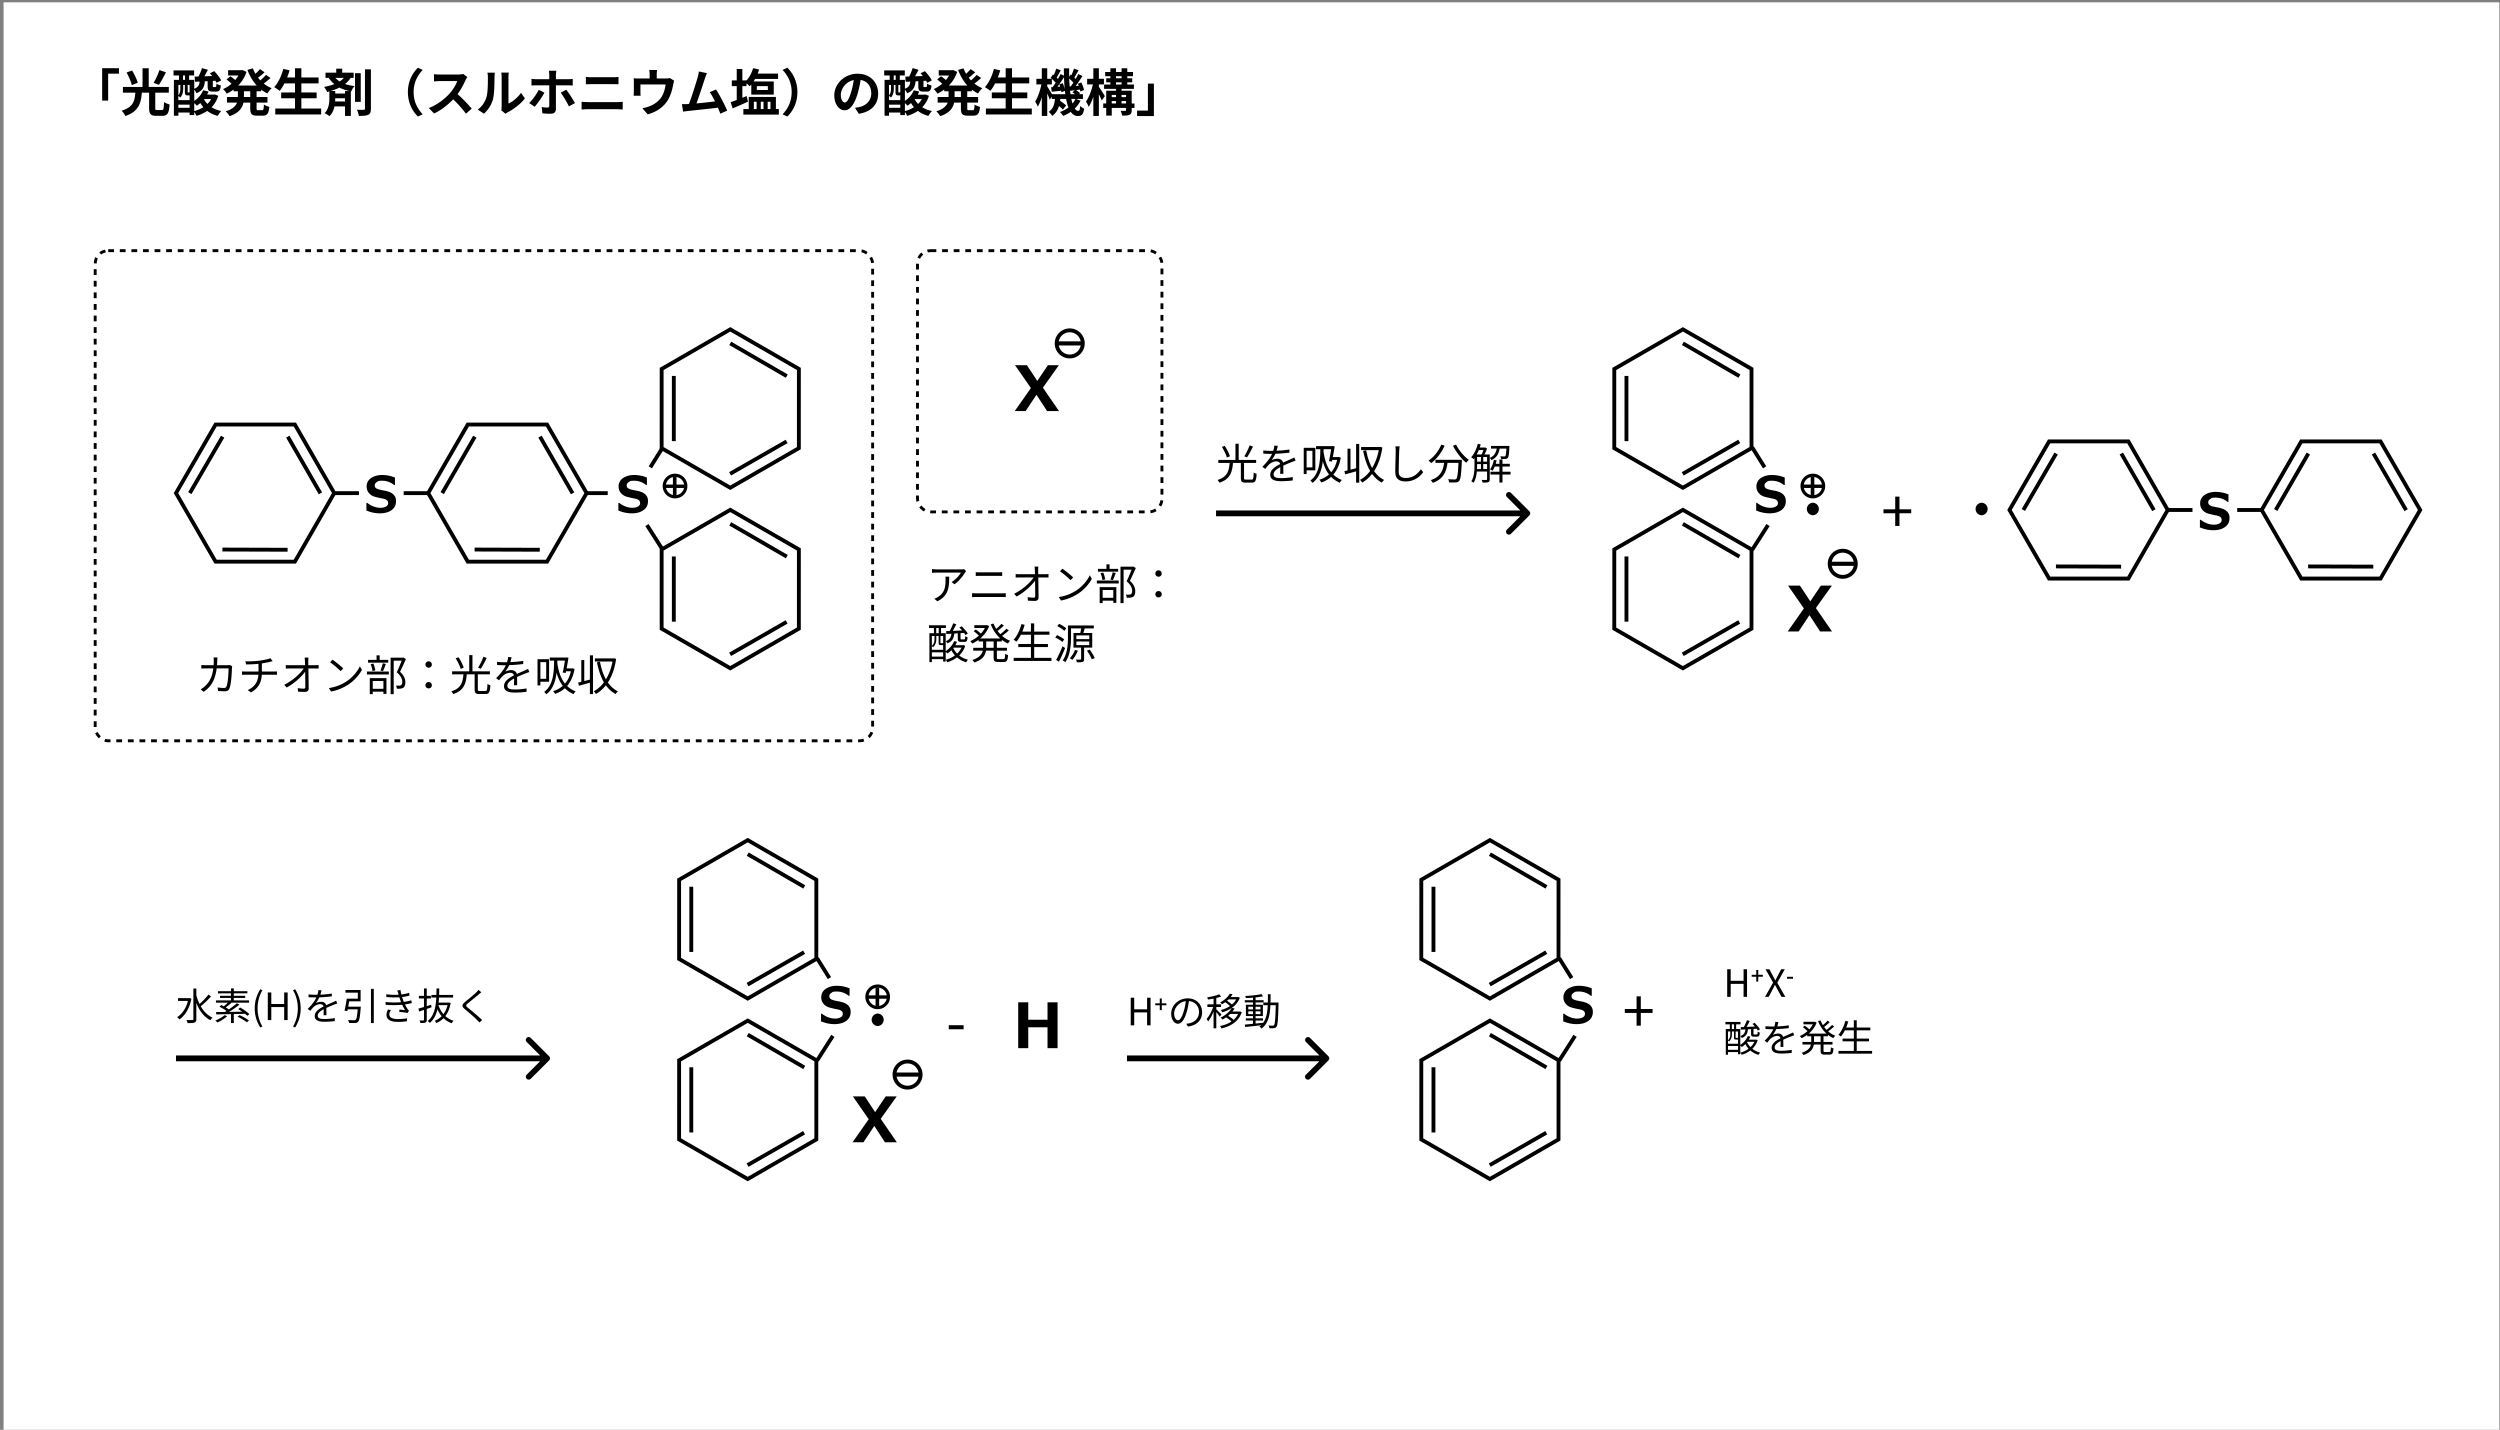 <svg xmlns="http://www.w3.org/2000/svg" width="591" height="338" fill="none"><rect width="100%" height="100%" fill="#808080" stroke="none"/><path fill="#fff" d="M.846.556h590V338h-590z"/><path stroke="#000" stroke-miterlimit="10" stroke-width=".914" d="M79.016 116.57h5.84M95.43 116.57h5.79M138.683 116.57h4.985M153.737 110.477l2.921-4.683M156.659 129.963l-3.726-5.841"/><path fill="#000" d="M86.618 120.749v-1.863h.202c.453.352.956.654 1.51.856a4.8 4.8 0 0 0 1.611.302c.504 0 .957-.101 1.31-.302.352-.202.503-.453.503-.806 0-.352-.1-.503-.252-.654-.15-.151-.453-.302-.906-.403-.302-.05-.856-.151-1.611-.353-.755-.151-1.31-.453-1.712-.906-.403-.453-.605-.957-.605-1.662 0-.704.353-1.46 1.008-1.913.654-.453 1.56-.755 2.618-.755a8 8 0 0 1 3.071.604v1.762h-.201a4.4 4.4 0 0 0-2.82-1.007c-1.057 0-.906.101-1.259.302-.302.202-.503.454-.503.756s.1.503.252.654c.201.151.503.302.956.403q.68.151 1.511.302.831.227 1.208.453c.252.151.504.353.655.554.15.202.302.403.352.655.101.252.101.503.101.805 0 .856-.352 1.561-1.057 2.065-.705.503-1.612.755-2.77.755s-2.215-.252-3.272-.705zM146.184 120.749v-1.863h.201a5.6 5.6 0 0 0 1.511.856 4.8 4.8 0 0 0 1.611.302c.503 0 .957-.101 1.309-.302.352-.202.504-.453.504-.806 0-.352-.101-.503-.252-.654s-.453-.302-.906-.403c-.303-.05-.857-.151-1.612-.353-.755-.151-1.309-.453-1.712-.906s-.604-.957-.604-1.662c0-.704.352-1.46 1.007-1.913s1.561-.755 2.618-.755c1.058 0 2.115.201 3.072.604v1.762h-.201a4.4 4.4 0 0 0-2.82-1.007c-1.058 0-.907.101-1.259.302-.302.202-.504.454-.504.756s.101.503.252.654c.202.151.504.302.957.403q.68.151 1.51.302.831.227 1.209.453c.252.151.503.353.655.554.151.202.301.403.352.655.101.252.101.503.101.805 0 .856-.353 1.561-1.058 2.065-.705.503-1.611.755-2.769.755s-2.216-.252-3.273-.705z"/><path stroke="#000" stroke-miterlimit="10" stroke-width=".914" d="m172.629 115.305 16.221-9.365.004-18.724-16.217-9.359-16.222 9.366-.004 18.724zM185.958 104.353l-13.368 7.66M172.632 81.174 186 88.92M159.29 104.285V88.878M172.629 157.975l16.221-9.365.004-18.724-16.217-9.358-16.222 9.365-.004 18.724zM185.958 147.024l-13.368 7.66M172.632 123.844 186 131.591M159.29 146.955v-15.407M110.586 132.783h18.731l9.365-16.213-9.365-16.214h-18.731l-9.365 16.214zM127.605 129.963l-15.408-.05M127.654 103.226l7.704 13.394M104.544 116.57l7.704-13.344M50.969 132.783h18.73l9.316-16.213-9.315-16.214H50.969l-9.366 16.214zM67.989 129.963l-15.408-.05M68.037 103.226l7.704 13.394M44.877 116.57l7.754-13.344"/><path fill="#fff" stroke="#000" stroke-width=".457" d="M159.931 114.777h1.685v.349h-1.913v1.863h-.399v-1.863h-1.913v-.349h1.913v-1.863h.399v1.863z"/><path fill="#fff" stroke="#000" stroke-width=".457" d="M159.579 117.592a2.693 2.693 0 0 1-2.692-2.691 2.694 2.694 0 0 1 2.692-2.692 2.694 2.694 0 0 1 2.692 2.692 2.693 2.693 0 0 1-2.692 2.691Zm0-5.085a2.38 2.38 0 0 0-2.394 2.394 2.38 2.38 0 0 0 2.394 2.393 2.377 2.377 0 0 0 2.393-2.393 2.38 2.38 0 0 0-2.393-2.394Z"/><path fill="#000" d="M24.152 16.12h3.972v1.296h-2.556v6.372h-1.416zm11.1 5.508h1.452v3.9c0 .432.06.492.456.492h1.104c.396 0 .456-.264.516-1.908.3.24.936.492 1.308.588-.144 2.1-.504 2.676-1.704 2.676h-1.44c-1.356 0-1.692-.456-1.692-1.848zm-3.24.06h1.536c-.192 2.628-.684 4.656-3.924 5.736-.156-.372-.564-.96-.876-1.26 2.856-.852 3.108-2.4 3.264-4.476m-2.088-4.548 1.296-.48c.552.9 1.14 2.1 1.344 2.904l-1.404.564c-.168-.792-.708-2.04-1.236-2.988m7.764-.576 1.536.528c-.528 1.068-1.152 2.22-1.656 2.964l-1.26-.48a15 15 0 0 0 1.38-3.012m-8.628 3.984h10.848v1.356H29.06zm4.632-4.404h1.464V21.1h-1.464zm14.148 6.228h2.856v1.044H47.84zm-1.824-4.26c1.332-.036 3.336-.108 5.232-.18l-.024 1.14c-1.812.108-3.732.204-5.124.264zm1.992 3.228 1.296.3a7.3 7.3 0 0 1-2.772 3.348c-.204-.252-.696-.708-.972-.924 1.092-.6 2.004-1.572 2.448-2.724m2.28 1.032h.252l.216-.048.84.324c-.804 2.592-2.724 4.02-5.136 4.74-.144-.324-.444-.828-.696-1.092 2.136-.516 3.912-1.788 4.524-3.732zm-2.184.84c.684 1.512 2.16 2.604 4.212 3.036-.288.276-.66.804-.84 1.152-2.22-.588-3.684-1.92-4.536-3.888zm-.888-4.104h1.236c-.12 1.38-.48 2.34-2.004 2.916-.12-.3-.456-.768-.708-.984 1.176-.372 1.404-.996 1.476-1.932m1.872-.012h1.224v1.212c0 .264.024.276.192.276h.408c.168 0 .228-.084.252-.804.216.168.72.348 1.044.432-.108 1.152-.42 1.44-1.128 1.44h-.78c-1.008 0-1.212-.324-1.212-1.344zm-1.344-3 1.404.408c-.444.84-.936 1.776-1.344 2.364l-1.08-.372c.372-.648.804-1.668 1.02-2.4m1.872 1.224 1.032-.504c.612.648 1.332 1.572 1.644 2.196l-1.104.564c-.276-.612-.96-1.572-1.572-2.256m-8.508 1.56h4.812v8.316h-1.092V20.08h-2.664v7.284h-1.056zm.492 4.788h3.936v1.08H41.6zm0 1.824h3.936v1.104H41.6zm-.576-8.844h4.872v1.2h-4.872zm1.296.348h.948v2.916h-.948zm1.428 0h.96v2.916h-.96zm-1.116 2.82h.672v1.152c0 .648-.132 1.5-.684 2.1-.108-.132-.384-.372-.528-.444.48-.516.54-1.14.54-1.668zm1.068 0h.672v1.86c0 .156 0 .168.096.168h.204c.12 0 .144-.012.168-.036.132.12.396.204.612.264-.084.336-.288.48-.66.48h-.42c-.516 0-.672-.168-.672-.864zm11.52.396h6.528v1.356H55.22zM53.924 16.6h3.396v1.248h-3.396zm-.264 6.336h9.564v1.32H53.66zm3.156-6.336h.252l.252-.048.96.444c-.816 2.448-2.616 4.164-4.668 5.136a5.8 5.8 0 0 0-.876-1.08c1.788-.744 3.456-2.376 4.08-4.2zm-.576 4.296h1.428v2.076c0 1.704-.432 3.492-3.396 4.488-.18-.324-.624-.888-.924-1.14 2.556-.804 2.892-2.136 2.892-3.372zm3.54-4.74c.768 2.064 2.34 3.852 4.452 4.692-.336.288-.78.864-1.008 1.248-2.232-1.056-3.792-3.072-4.728-5.568zm-6.228 2.628.912-.756c.456.324 1.08.792 1.392 1.116l-.948.828c-.288-.312-.888-.828-1.356-1.188m7.908-2.448 1.08.756c-.624.576-1.356 1.176-1.92 1.548l-.864-.66c.54-.42 1.284-1.128 1.704-1.644m1.428 1.368 1.056.744a19 19 0 0 1-2.052 1.62l-.864-.66a13.2 13.2 0 0 0 1.86-1.704m-3.732 3.252h1.5v4.596c0 .444.048.504.384.504h.912c.324 0 .384-.228.432-1.356.3.228.888.468 1.284.552-.132 1.596-.516 2.088-1.572 2.088h-1.32c-1.308 0-1.62-.432-1.62-1.788zm7.8-2.64h8.352v1.404h-8.352zm-.492 3.54h8.388v1.38h-8.388zm-1.392 3.804H75.92v1.404H65.072zm4.668-9.516h1.5v10.212h-1.5zm-2.772.144 1.488.336c-.528 1.86-1.404 3.708-2.34 4.86-.288-.252-.924-.672-1.296-.876.948-1.008 1.716-2.664 2.148-4.32m16.956 1.008h1.356v6.792h-1.356zm2.352-.912h1.404v9.312c0 .804-.156 1.2-.624 1.428-.468.24-1.188.288-2.22.276-.048-.396-.264-1.056-.456-1.464.684.036 1.38.036 1.608.024.216 0 .288-.072.288-.276zm-9.324.792H83.6v1.236h-6.648zm1.524 4.932h3.552v1.128h-3.552zm0 1.872h3.552v1.164h-3.552zm1.008-7.752H80.9v1.692h-1.416zm2.076 5.292h1.38v5.88h-1.38zm.108-3.636 1.32.384c-1.116 1.848-3.264 2.892-5.652 3.48-.132-.312-.48-.912-.72-1.2 2.22-.408 4.212-1.224 5.052-2.664m-2.892-.036c1.476 1.872 3.252 2.256 5.04 2.508-.312.312-.636.828-.768 1.26-1.884-.384-3.828-.972-5.448-3.336zm-.912 3.66h1.38v1.788c0 1.2-.18 3.048-1.356 4.164-.264-.216-.804-.564-1.152-.708 1.008-.984 1.128-2.52 1.128-3.492zm18.564.264c0-2.556 1.068-4.476 2.364-5.76l1.14.516c-1.212 1.284-2.148 2.952-2.148 5.244 0 2.304.936 3.972 2.148 5.256l-1.14.516c-1.296-1.284-2.364-3.204-2.364-5.772m14.04-3.564a5 5 0 0 0-.42.744c-.492 1.14-1.38 2.772-2.412 3.972-1.344 1.548-3.156 3.036-5.016 3.912l-1.248-1.296c1.944-.72 3.792-2.184 4.92-3.432.792-.9 1.524-2.088 1.8-2.94h-4.08c-.492 0-1.152.06-1.416.084v-1.716c.324.048 1.068.084 1.416.084h4.236c.528 0 .996-.06 1.248-.144zm-2.676 3.72c1.236 1.008 2.94 2.796 3.72 3.756l-1.368 1.188c-.888-1.236-2.196-2.664-3.48-3.828zm10.704 4.14c.06-.228.096-.552.096-.876v-6.996c0-.54-.084-1.008-.084-1.032h1.776c0 .024-.084.504-.084 1.044v6.264c.984-.42 2.16-1.368 2.976-2.532l.912 1.332c-.996 1.296-2.712 2.592-4.068 3.276-.252.132-.396.264-.516.348zm-5.556-.168c1.068-.744 1.716-1.848 2.04-2.88.348-1.02.36-3.3.36-4.74 0-.492-.048-.804-.12-1.104h1.764c0 .048-.084.588-.084 1.08 0 1.428-.036 3.96-.348 5.172a7.1 7.1 0 0 1-2.148 3.444zm18.588-9.18c-.024.168-.108.756-.108 1.056v7.98c0 .696-.396 1.128-1.248 1.128-.648 0-1.344-.024-1.956-.096l-.144-1.488a8 8 0 0 0 1.332.132c.312 0 .432-.108.444-.42v-7.248c0-.3-.048-.828-.096-1.044zm-5.88 1.92c.36.048.78.084 1.164.084h7.404c.336 0 .864-.024 1.176-.072v1.572c-.372-.036-.84-.048-1.164-.048h-7.416c-.36 0-.828.012-1.164.048zm3.06 3.252c-.552 1.056-1.656 2.628-2.316 3.348l-1.296-.888c.804-.768 1.764-2.088 2.256-3.108zm5.16-.684c.612.768 1.572 2.292 2.052 3.156l-1.416.78c-.516-1.032-1.368-2.484-1.944-3.228zm4.632-3.024c.444.048.996.072 1.416.072h4.968c.48 0 .984-.024 1.332-.072v1.74c-.348-.012-.912-.036-1.332-.036h-4.968c-.456 0-1.008.024-1.416.036zm-1.008 5.88c.468.024 1.032.072 1.512.072h6.888c.396 0 .912-.036 1.32-.072V25.9a14 14 0 0 0-1.32-.084h-6.888c-.48 0-1.056.036-1.512.084zm17.844-7.524a7 7 0 0 0-.084 1.104v1.728h-1.68v-1.728c0-.348-.012-.588-.084-1.104zm4.032 2.532c-.084.264-.18.72-.228.948-.216 1.152-.528 2.316-1.128 3.408-.948 1.764-2.76 3.036-4.896 3.6l-1.248-1.44a9 9 0 0 0 1.704-.48c.984-.372 2.04-1.08 2.724-2.04.6-.888.912-2.028 1.056-3.096H151.4v1.764c0 .264.012.648.048.888h-1.656c.036-.3.048-.684.048-1.008v-2.088c0-.264 0-.744-.048-1.02.408.036.768.048 1.224.048h6.324c.492 0 .78-.048.996-.12zm7.752-1.788c-.156.36-.324.804-.504 1.344-.444 1.344-1.692 5.208-2.208 6.456l-1.764.06c.648-1.536 1.896-5.472 2.292-6.864.168-.6.228-.984.276-1.38zm2.148 3.876c.864 1.296 2.088 3.66 2.64 4.992l-1.62.72c-.54-1.452-1.656-3.936-2.508-5.088zm-6.744 3.444c1.668-.06 5.592-.504 7.272-.732l.348 1.536c-1.776.228-5.904.66-7.524.828-.3.036-.756.096-1.128.144l-.288-1.764c.408.012.936 0 1.32-.012m15.444-7.212h5.976v1.26h-5.976zm-2.232 8.388h8.388v1.308h-8.388zm1.272-2.868h6.42v3.408h-1.284v-2.268h-.66v2.268h-.984v-2.268h-.648v2.268h-.984v-2.268h-.648v2.268h-1.212zm1.02-6.804 1.428.324c-.468 1.56-1.284 3.036-2.232 3.96a10 10 0 0 0-1.14-.996c.888-.756 1.584-1.992 1.944-3.288m.888 4.248v.924h2.604v-.924zm-1.308-1.092h5.304v3.096h-5.304zM173 19.012h3.468v1.356H173zm1.164-2.7h1.332v7.968h-1.332zm-1.44 7.848c.96-.324 2.412-.9 3.78-1.452l.324 1.32c-1.224.564-2.556 1.14-3.624 1.596zm15.78-2.388c0 2.568-1.068 4.488-2.364 5.772l-1.14-.516c1.212-1.284 2.148-2.952 2.148-5.256 0-2.292-.936-3.96-2.148-5.244l1.14-.516c1.296 1.284 2.364 3.204 2.364 5.76m15.06-3.66c-.168 1.224-.408 2.628-.828 4.044-.72 2.424-1.752 3.912-3.06 3.912-1.344 0-2.448-1.476-2.448-3.504 0-2.76 2.412-5.136 5.52-5.136 2.964 0 4.848 2.064 4.848 4.692 0 2.52-1.548 4.308-4.572 4.776l-.912-1.416c.468-.06.804-.12 1.128-.192 1.524-.372 2.724-1.464 2.724-3.228 0-1.884-1.176-3.228-3.252-3.228-2.544 0-3.936 2.076-3.936 3.588 0 1.212.48 1.8.936 1.8.516 0 .972-.768 1.476-2.388.348-1.128.612-2.508.732-3.768zm12.276 4.26h2.856v1.044h-2.856zm-1.824-4.26c1.332-.036 3.336-.108 5.232-.18l-.024 1.14c-1.812.108-3.732.204-5.124.264zm1.992 3.228 1.296.3a7.3 7.3 0 0 1-2.772 3.348c-.204-.252-.696-.708-.972-.924 1.092-.6 2.004-1.572 2.448-2.724m2.28 1.032h.252l.216-.048.84.324c-.804 2.592-2.724 4.02-5.136 4.74-.144-.324-.444-.828-.696-1.092 2.136-.516 3.912-1.788 4.524-3.732zm-2.184.84c.684 1.512 2.16 2.604 4.212 3.036-.288.276-.66.804-.84 1.152-2.22-.588-3.684-1.92-4.536-3.888zm-.888-4.104h1.236c-.12 1.38-.48 2.34-2.004 2.916-.12-.3-.456-.768-.708-.984 1.176-.372 1.404-.996 1.476-1.932m1.872-.012h1.224v1.212c0 .264.024.276.192.276h.408c.168 0 .228-.084.252-.804.216.168.72.348 1.044.432-.108 1.152-.42 1.44-1.128 1.44h-.78c-1.008 0-1.212-.324-1.212-1.344zm-1.344-3 1.404.408c-.444.84-.936 1.776-1.344 2.364l-1.08-.372c.372-.648.804-1.668 1.02-2.4m1.872 1.224 1.032-.504c.612.648 1.332 1.572 1.644 2.196l-1.104.564c-.276-.612-.96-1.572-1.572-2.256m-8.508 1.56h4.812v8.316h-1.092V20.08h-2.664v7.284h-1.056zm.492 4.788h3.936v1.08H209.6zm0 1.824h3.936v1.104H209.6zm-.576-8.844h4.872v1.2h-4.872zm1.296.348h.948v2.916h-.948zm1.428 0h.96v2.916h-.96zm-1.116 2.82h.672v1.152c0 .648-.132 1.5-.684 2.1-.108-.132-.384-.372-.528-.444.48-.516.54-1.14.54-1.668zm1.068 0h.672v1.86c0 .156 0 .168.096.168h.204c.12 0 .144-.012.168-.036.132.12.396.204.612.264-.084.336-.288.48-.66.48h-.42c-.516 0-.672-.168-.672-.864zm11.52.396h6.528v1.356h-6.528zm-1.296-3.612h3.396v1.248h-3.396zm-.264 6.336h9.564v1.32h-9.564zm3.156-6.336h.252l.252-.048.96.444c-.816 2.448-2.616 4.164-4.668 5.136a5.8 5.8 0 0 0-.876-1.08c1.788-.744 3.456-2.376 4.08-4.2zm-.576 4.296h1.428v2.076c0 1.704-.432 3.492-3.396 4.488-.18-.324-.624-.888-.924-1.14 2.556-.804 2.892-2.136 2.892-3.372zm3.54-4.74c.768 2.064 2.34 3.852 4.452 4.692-.336.288-.78.864-1.008 1.248-2.232-1.056-3.792-3.072-4.728-5.568zm-6.228 2.628.912-.756c.456.324 1.08.792 1.392 1.116l-.948.828c-.288-.312-.888-.828-1.356-1.188m7.908-2.448 1.08.756c-.624.576-1.356 1.176-1.92 1.548l-.864-.66c.54-.42 1.284-1.128 1.704-1.644m1.428 1.368 1.056.744a19 19 0 0 1-2.052 1.62l-.864-.66a13.2 13.2 0 0 0 1.86-1.704m-3.732 3.252h1.5v4.596c0 .444.048.504.384.504h.912c.324 0 .384-.228.432-1.356.3.228.888.468 1.284.552-.132 1.596-.516 2.088-1.572 2.088h-1.32c-1.308 0-1.62-.432-1.62-1.788zm7.8-2.64h8.352v1.404h-8.352zm-.492 3.54h8.388v1.38h-8.388zm-1.392 3.804h10.848v1.404h-10.848zm4.668-9.516h1.5v10.212h-1.5zm-2.772.144 1.488.336c-.528 1.86-1.404 3.708-2.34 4.86-.288-.252-.924-.672-1.296-.876.948-1.008 1.716-2.664 2.148-4.32m13.68 5.976h7.356v1.116h-7.356zm.972 2.28.732-.864c.564.348 1.32.888 1.68 1.26l-.768.972c-.336-.396-1.068-.984-1.644-1.368m3.912-2.724.696-.636c.384.24.864.6 1.092.864l-.744.684c-.216-.264-.672-.66-1.044-.912m-4.092 1.02h1.272c-.144 1.836-.48 3.504-1.98 4.56-.168-.3-.516-.744-.816-.96 1.224-.816 1.44-2.196 1.524-3.6m2.064-6.684h1.248c-.108 5.484.696 10.056 2.136 10.056.3 0 .408-.216.468-1.176.252.276.648.516.936.648-.216 1.38-.564 1.74-1.5 1.74-2.64-.012-3.288-5.316-3.288-11.268m2.748 7.2 1.188.444c-.828 1.68-2.304 2.892-4.116 3.6a6.6 6.6 0 0 0-.756-.924c1.716-.6 3.024-1.704 3.684-3.12m-1.68-4.956.528-.78c.504.36 1.104.9 1.38 1.26l-.552.9c-.276-.396-.876-.972-1.356-1.38m2.244 1.392.804-.3c.288.576.564 1.32.636 1.788l-.864.36c-.072-.48-.312-1.26-.576-1.848m-2.028.648c.72-.048 1.668-.12 2.676-.204l.024.912c-.876.12-1.728.228-2.496.324zm1.104-4.224 1.08.396c-.384.684-.792 1.44-1.128 1.932l-.768-.348c.288-.54.636-1.38.816-1.98M254.9 17.5l.996.48c-.648 1.008-1.464 2.232-2.124 3l-.744-.42c.636-.804 1.428-2.112 1.872-3.06m-6.528.9.54-.78c.492.36 1.104.9 1.368 1.26l-.552.9c-.264-.396-.864-.972-1.356-1.38m2.052 1.536.804-.264c.264.576.492 1.332.54 1.8l-.864.324c-.048-.492-.252-1.26-.48-1.86m-1.968.696c.732-.048 1.692-.12 2.712-.204l.024.972c-.888.108-1.764.204-2.544.288zm1.248-4.416 1.068.408c-.396.672-.792 1.464-1.116 1.956l-.768-.336c.276-.552.624-1.428.816-2.028m1.008 1.284.984.48c-.672 1.068-1.524 2.352-2.22 3.156l-.744-.408c.672-.84 1.5-2.22 1.98-3.228M245 18.628h3.66v1.32H245zm1.284-2.484h1.284v11.268h-1.284zm-.024 3.396.744.252c-.288 1.884-.9 4.2-1.68 5.424-.12-.36-.408-.9-.612-1.224.696-1.032 1.296-2.928 1.548-4.452m1.248.804c.24.324 1.164 1.86 1.344 2.208l-.684.996c-.24-.708-.888-2.112-1.188-2.676zm14.004-1.836h6.144v.96h-6.144zm-.504 1.476h7.056v1.02h-7.056zm-.204 4.476h7.392v1.056h-7.392zm1.416-1.5h4.584v.936h-4.584zm-.96-5.94h6.588v.996h-6.588zm1.236-.876h1.332v4.296h-1.332zm1.344 4.416h1.296v4.356h-1.296zm1.308-4.416h1.344v4.284h-1.344zm-3.636 5.304h5.22v.996h-3.912v4.884h-1.308zm4.692 0h1.332v4.596c0 .588-.12.9-.516 1.092-.408.18-.972.192-1.74.192-.048-.336-.216-.816-.372-1.128.444.024.948.012 1.092.012.156-.012.204-.048.204-.192zM257 18.628h3.972v1.332H257zm1.464-2.484h1.308v11.268h-1.308zm-.024 3.396.804.276c-.348 1.896-1.032 4.212-1.884 5.448-.12-.384-.432-.936-.636-1.272.768-1.044 1.44-2.928 1.716-4.452m1.272.9c.276.348 1.272 1.92 1.476 2.28l-.744 1.032c-.276-.732-.996-2.136-1.332-2.724zm13.068 6.996h-3.972V26.14h2.556v-6.372h1.416zM408.308 235.657v-6.526h.828v2.733h3.045v-2.733H413v6.526h-.819v-3.072h-3.045v3.072zm6.869-3.604v-1.154h-1.079v-.448h1.079v-1.154h.475v1.154h1.084v.448h-1.084v1.154zm2.075 3.604 1.906-3.365-1.79-3.161h.917l.881 1.674c.17.303.312.57.517.953h.035c.178-.383.303-.65.463-.953l.882-1.674h.863l-1.78 3.196 1.905 3.33h-.908l-.962-1.763c-.169-.32-.347-.65-.569-1.05h-.036c-.187.4-.356.73-.516 1.05l-.944 1.763zm5.203-4.277v-.459h1.41v.459zm-9.589 14.392h2.181v.517h-2.181zm-1.371-2.955c.988-.036 2.484-.098 3.926-.169l-.009.543c-1.389.08-2.84.169-3.863.222zm1.692 2.101.605.142a5.74 5.74 0 0 1-2.012 2.457 4.6 4.6 0 0 0-.472-.436c.801-.49 1.514-1.264 1.879-2.163m1.709.854h.116l.106-.026.401.16c-.614 1.878-2.11 2.938-3.775 3.454a2.1 2.1 0 0 0-.338-.516c1.54-.41 2.973-1.416 3.49-2.965zm-1.941.472c.525 1.247 1.665 2.217 3.16 2.591a2.4 2.4 0 0 0-.409.534c-1.558-.454-2.706-1.522-3.303-2.982zm-.329-3.009h.596c-.098 1.06-.409 1.745-1.469 2.146a1.3 1.3 0 0 0-.347-.463c.908-.303 1.149-.846 1.22-1.683m1.326-.026h.579v1.157c0 .169.027.187.205.187h.551c.161 0 .205-.071.223-.668.107.08.347.169.507.205-.053.792-.213.979-.64.979h-.713c-.578 0-.712-.151-.712-.703zm-.961-2.048.65.205c-.312.623-.704 1.362-1.024 1.825l-.508-.187c.312-.481.686-1.291.882-1.843m1.291.899.48-.267c.49.454 1.051 1.095 1.3 1.54l-.507.294c-.241-.436-.784-1.104-1.273-1.567m-6.303 1.193h3.427v5.965h-.534v-5.386h-2.377v5.51h-.516zm.231 3.49h2.974v.534h-2.974zm0 1.433h2.974v.534h-2.974zm-.32-6.596h3.561v.578h-3.561zm1.041.178h.481v1.949h-.481zm1.006 0h.49v1.949h-.49zm-.89 1.905h.383v.836c0 .526-.134 1.211-.686 1.701a1.2 1.2 0 0 0-.302-.25c.516-.445.605-.997.605-1.451zm.872 0h.383v1.566c0 .107.009.116.116.116h.32c.107 0 .125 0 .143-.018.08.072.222.107.347.143-.044.187-.169.276-.409.276h-.446c-.347 0-.454-.089-.454-.517zm10.496-2.039c-.08.347-.178.837-.409 1.433a7.3 7.3 0 0 1-.908 1.603 2.7 2.7 0 0 1 1.246-.33c.685 0 1.22.41 1.22 1.131 0 .463.017 1.487.026 2.038h-.685c.035-.471.044-1.388.035-1.851-.009-.517-.365-.757-.828-.757-.569 0-1.13.285-1.54.65-.258.249-.507.57-.801.935l-.614-.454c1.282-1.229 1.878-2.261 2.181-3.018.196-.49.32-1.024.347-1.442zm-3.053.961c.48.063 1.095.089 1.504.089 1.202 0 2.742-.071 3.997-.293v.658c-1.246.187-2.902.268-4.032.268-.383 0-.971-.018-1.469-.054zm6.801 2.146c-.223.071-.543.196-.783.285-.632.249-1.478.587-2.342 1.032-.881.463-1.504.944-1.504 1.558 0 .695.685.801 1.602.801.695 0 1.656-.08 2.439-.222l-.026.721c-.677.08-1.665.151-2.439.151-1.265 0-2.288-.276-2.288-1.353 0-1.086 1.104-1.754 2.163-2.297.846-.436 1.567-.712 2.154-.988.267-.124.49-.222.739-.347zm3.062-.383h4.897v.632h-4.897zm-.89-2.786h2.653v.596h-2.653zm-.231 4.753h7.104v.615h-7.104zm2.652-4.753h.125l.125-.027.445.214c-.65 1.762-2.11 3.026-3.561 3.676a2.8 2.8 0 0 0-.418-.507c1.335-.543 2.741-1.772 3.284-3.223zm-.578 3.089h.659v1.522c0 1.237-.285 2.475-2.484 3.24a2.7 2.7 0 0 0-.436-.525c2.02-.676 2.261-1.718 2.261-2.724zm2.199-3.436c.623 1.611 1.905 3.017 3.489 3.632-.151.142-.356.4-.463.569-1.62-.721-2.911-2.225-3.614-4.032zm-4.167 1.611.428-.365c.418.294.943.721 1.202.997l-.446.4c-.249-.276-.765-.721-1.184-1.032m5.822-1.549.517.356c-.454.454-1.051.952-1.505 1.264l-.409-.32c.445-.33 1.059-.891 1.397-1.3m1.06 1.024.498.356c-.489.463-1.13.97-1.629 1.308l-.409-.32a10.7 10.7 0 0 0 1.54-1.344m-2.698 2.368h.686v3.694c0 .285.053.338.365.338h1.015c.285 0 .329-.178.365-1.13.151.115.418.231.605.267-.062 1.148-.249 1.469-.908 1.469h-1.175c-.757 0-.953-.205-.953-.944zm5.582-1.754h6.169v.65h-6.169zm-.392 2.608h6.241v.641h-6.241zm-.97 2.911h7.95v.65h-7.95zm3.632-7.246h.686v7.576h-.686zm-2.003.142.686.152c-.392 1.379-1.015 2.697-1.727 3.552a4 4 0 0 0-.606-.401c.73-.792 1.309-2.03 1.647-3.303M51.407 155.418c-.02.23-.04.57-.05.81-.13 4.08-1.23 5.95-3.2 7.32l-.73-.59c.32-.17.72-.45 1.02-.73 1.25-1.13 2.07-2.82 2.09-5.98 0-.23-.02-.6-.06-.83zm3.48 2.08c-.03.17-.05.35-.06.48-.03.97-.16 3.87-.61 4.83-.2.43-.52.61-1.07.61-.5 0-1.08-.03-1.6-.07l-.1-.83c.54.07 1.06.12 1.49.12.28 0 .47-.09.58-.33.38-.77.51-3.23.51-4.3h-5.27c-.4 0-.8.01-1.16.04v-.84c.35.03.76.05 1.15.05h4.94c.27 0 .46-.02.63-.05zm3.11-1.17c.75.04 2.27 0 3.36-.15.91-.12 2.08-.36 2.57-.58l.53.7c-.22.06-.41.11-.56.15-.58.14-1.51.32-2.31.43-1.12.15-2.5.18-3.39.2zm.56 6.82c1.7-.8 2.55-2.05 2.55-4.11v-2.27l.8-.11v2.36c0 2.13-.7 3.6-2.57 4.67zm-1.34-4.44c.22.02.57.05.88.05h6.58c.21 0 .58-.02.79-.04v.82c-.22-.02-.53-.03-.78-.03h-6.58c-.32 0-.65.01-.89.03zm15.71-3.25c-.04.27-.06.56-.05.83.01 1.11.08 4.6.09 6.47.01.53-.31.81-.91.81-.51 0-1.1-.03-1.6-.06l-.07-.83c.48.08 1.04.12 1.42.12.28 0 .37-.13.37-.4 0-1.43-.04-5-.09-6.11-.02-.38-.04-.62-.08-.83zm-5.37 1.75c.29.03.62.05.92.05h5.99c.26 0 .65-.03.85-.06v.85c-.24-.01-.58-.03-.83-.03h-5.99c-.34 0-.62.02-.94.04zm-.36 4.67c2.11-1.04 3.96-2.79 4.7-4.01h.4l.01.67c-.76 1.19-2.62 2.97-4.54 3.99zm11.41-5.92c.7.47 1.99 1.51 2.54 2.06l-.62.64c-.51-.52-1.75-1.6-2.5-2.09zm-.86 6.7c1.74-.26 3.04-.87 3.99-1.46 1.55-.97 2.76-2.45 3.34-3.69l.48.86c-.68 1.24-1.84 2.6-3.35 3.55-1.01.63-2.27 1.25-3.94 1.56zm14.59-7.18h3v.71h-2.27v7.9h-.73zm-5.33.51h4.78v.67h-4.78zm-.26 2.77h5.17v.69h-5.17zm2.27-3.84h.73v1.48h-.73zm-1.39 2.09.63-.14c.22.5.41 1.17.47 1.61l-.67.16c-.05-.44-.22-1.12-.43-1.63m2.87-.21.72.17c-.22.59-.46 1.26-.68 1.7l-.6-.16c.2-.46.44-1.2.56-1.71m-2.81 6.04h3.29v.67h-3.29zm-.27-2.52h3.94v3.72h-.72v-3.05h-2.52v3.1h-.7zm7.72-4.84h.15l.12-.03.55.35c-.41.94-.93 2.1-1.39 3.02 1.01.93 1.25 1.72 1.26 2.44 0 .61-.14 1.08-.49 1.32-.18.11-.4.18-.66.22-.25.03-.58.02-.87.01-.01-.21-.08-.53-.21-.74.29.02.58.03.78.02.17-.01.31-.05.43-.12.22-.13.29-.42.29-.79-.01-.63-.3-1.38-1.31-2.26.51-1.03 1.05-2.41 1.35-3.2zm6.2 2.37c-.41 0-.76-.3-.76-.75 0-.46.35-.76.76-.76.4 0 .75.3.75.76 0 .45-.35.75-.75.75m0 4.89c-.41 0-.76-.29-.76-.75s.35-.75.76-.75c.4 0 .75.29.75.75s-.35.75-.75.75m10.87-3.5h.75v3.72c0 .33.07.4.46.4h1.32c.39 0 .45-.24.5-1.68.16.13.49.26.69.31-.09 1.64-.29 2.08-1.14 2.08h-1.45c-.9 0-1.13-.25-1.13-1.11zm-2.64.05h.79c-.18 2.27-.65 3.95-3.21 4.79-.09-.18-.31-.49-.47-.64 2.39-.73 2.73-2.18 2.89-4.15m-1.85-3.67.67-.24c.51.76 1.04 1.79 1.23 2.46l-.72.29c-.17-.66-.68-1.72-1.18-2.51m6.57-.36.78.29c-.42.87-.97 1.9-1.41 2.55l-.64-.26c.43-.67.98-1.78 1.27-2.58m-7.41 3.45h8.94v.71h-8.94zm4.05-3.83h.76v4.12h-.76zm10.01.5c-.09.39-.2.94-.46 1.61-.25.61-.62 1.28-1.02 1.8.39-.23.96-.37 1.4-.37.77 0 1.37.46 1.37 1.27 0 .52.02 1.67.03 2.29h-.77c.04-.53.05-1.56.04-2.08-.01-.58-.41-.85-.93-.85-.64 0-1.27.32-1.73.73-.29.28-.57.64-.9 1.05l-.69-.51c1.44-1.38 2.11-2.54 2.45-3.39.22-.55.36-1.15.39-1.62zm-3.43 1.08c.54.07 1.23.1 1.69.1 1.35 0 3.08-.08 4.49-.33v.74c-1.4.21-3.26.3-4.53.3-.43 0-1.09-.02-1.65-.06zm7.64 2.41c-.25.08-.61.22-.88.32-.71.28-1.66.66-2.63 1.16-.99.52-1.69 1.06-1.69 1.75 0 .78.77.9 1.8.9.78 0 1.86-.09 2.74-.25l-.03.81c-.76.09-1.87.17-2.74.17-1.42 0-2.57-.31-2.57-1.52 0-1.22 1.24-1.97 2.43-2.58.95-.49 1.76-.8 2.42-1.11.3-.14.55-.25.83-.39zm4.82-3.42h3.93v.72h-3.93zm3.68 0h.08l.13-.03.52.07c-.14 1.04-.41 2.49-.64 3.59l-.71-.08c.25-1.1.51-2.66.62-3.46zm-.07 2.57h1.69v.68h-1.9zm1.49 0h.15l.14-.03.47.18c-.61 3.34-2.31 5.06-4.59 5.87-.1-.18-.34-.5-.49-.64 2.22-.72 3.8-2.24 4.32-5.23zm-3.4-1.87c.36 2.95 1.19 6.02 4.41 7.3-.15.14-.39.45-.49.65-3.25-1.42-4.1-4.6-4.47-7.53zm-4.2-.31h2.34v5.33h-2.34v-.7h1.65v-3.93h-1.65zm-.4 0h.68v6.2h-.68zm3.92-.06.78.03c-.05 3.04-.26 6.6-2.62 8.31-.11-.15-.37-.42-.52-.54 2.26-1.62 2.36-4.96 2.36-7.8m5.69 5.58c.8-.18 1.97-.49 3.12-.79l.09.7c-1.06.31-2.17.61-3.03.85zm2.77-6.44h.74v9.16h-.74zm-2.03 1.12h.7v5.43h-.7zm3.21-.39h4.47v.74h-4.47zm4.26 0h.13l.14-.03.49.15c-.6 4.23-2.42 6.95-4.78 8.3-.1-.19-.33-.5-.51-.64 2.19-1.14 3.97-3.85 4.53-7.6zm-3.06.79c.61 3.21 1.89 5.84 4.25 7-.17.14-.42.43-.54.64-2.45-1.33-3.73-4.03-4.42-7.5zM228.391 135.017c-.08.09-.2.24-.27.35-.4.68-1.35 1.97-2.49 2.76l-.67-.53c.93-.53 1.87-1.61 2.19-2.23h-5.7c-.37 0-.74.02-1.13.05v-.9c.35.05.76.09 1.13.09h5.75c.19 0 .55-.03.69-.07zm-4 1.31c0 2.71-.24 4.54-2.79 5.82l-.73-.6c.27-.09.62-.26.9-.45 1.54-.95 1.76-2.37 1.76-4.04 0-.24 0-.46-.04-.73zm6.275-1.07c.32.03.65.05.98.05h4.29c.36 0 .71-.02.98-.05v.9c-.27-.01-.65-.02-.98-.02h-4.29c-.34 0-.68.01-.98.02zm-.86 4.96c.34.02.68.05 1.05.05h5.99c.29 0 .62-.02.91-.05v.96c-.3-.03-.65-.05-.91-.05h-5.99c-.37 0-.72.02-1.05.05zm15.67-6.27c-.04.27-.06.56-.05.83.01 1.11.08 4.6.09 6.47.01.53-.31.81-.91.81-.51 0-1.1-.03-1.6-.06l-.07-.83c.48.08 1.04.12 1.42.12.28 0 .37-.13.37-.4 0-1.43-.04-5-.09-6.11-.02-.38-.04-.62-.08-.83zm-5.37 1.75c.29.03.62.05.92.05h5.99c.26 0 .65-.03.85-.06v.85c-.24-.01-.58-.03-.83-.03h-5.99c-.34 0-.62.02-.94.04zm-.36 4.67c2.11-1.04 3.96-2.79 4.7-4.01h.4l.01.67c-.76 1.19-2.62 2.97-4.54 3.99zm11.41-5.92c.7.47 1.99 1.51 2.54 2.06l-.62.64c-.51-.52-1.75-1.6-2.5-2.09zm-.86 6.7c1.74-.26 3.04-.87 3.99-1.46 1.55-.97 2.76-2.45 3.34-3.69l.48.86c-.68 1.24-1.84 2.6-3.35 3.55-1.01.63-2.27 1.25-3.94 1.56zm14.59-7.18h3v.71h-2.27v7.9h-.73zm-5.33.51h4.78v.67h-4.78zm-.26 2.77h5.17v.69h-5.17zm2.27-3.84h.73v1.48h-.73zm-1.39 2.09.63-.14c.22.5.41 1.17.47 1.61l-.67.16c-.05-.44-.22-1.12-.43-1.63m2.87-.21.72.17c-.22.59-.46 1.26-.68 1.7l-.6-.16c.2-.46.44-1.2.56-1.71m-2.81 6.04h3.29v.67h-3.29zm-.27-2.52h3.94v3.72h-.72v-3.05h-2.52v3.1h-.7zm7.72-4.84h.15l.12-.03.55.35c-.41.94-.93 2.1-1.39 3.02 1.01.93 1.25 1.72 1.26 2.44 0 .61-.14 1.08-.49 1.32-.18.11-.4.18-.66.22-.25.03-.58.02-.87.01-.01-.21-.08-.53-.21-.74.29.02.58.03.78.02.17-.01.31-.05.43-.12.22-.13.29-.42.29-.79-.01-.63-.3-1.38-1.31-2.26.51-1.03 1.05-2.41 1.35-3.2zm6.2 2.37c-.41 0-.76-.3-.76-.75 0-.46.35-.76.76-.76.4 0 .75.3.75.76 0 .45-.35.75-.75.75m0 4.89c-.41 0-.76-.29-.76-.75s.35-.75.76-.75c.4 0 .75.29.75.75s-.35.75-.75.75m-48.685 11.3h2.45v.58h-2.45zm-1.54-3.32c1.11-.04 2.79-.11 4.41-.19l-.01.61c-1.56.09-3.19.19-4.34.25zm1.9 2.36.68.16c-.48 1.15-1.34 2.13-2.26 2.76-.11-.13-.38-.37-.53-.49.9-.55 1.7-1.42 2.11-2.43m1.92.96h.13l.12-.03.45.18c-.69 2.11-2.37 3.3-4.24 3.88-.08-.17-.24-.44-.38-.58 1.73-.46 3.34-1.59 3.92-3.33zm-2.18.53c.59 1.4 1.87 2.49 3.55 2.91-.16.14-.36.42-.46.6-1.75-.51-3.04-1.71-3.71-3.35zm-.37-3.38h.67c-.11 1.19-.46 1.96-1.65 2.41-.06-.16-.25-.41-.39-.52 1.02-.34 1.29-.95 1.37-1.89m1.49-.03h.65v1.3c0 .19.03.21.23.21h.62c.18 0 .23-.08.25-.75.12.09.39.19.57.23-.06.89-.24 1.1-.72 1.1h-.8c-.65 0-.8-.17-.8-.79zm-1.08-2.3.73.23c-.35.7-.79 1.53-1.15 2.05l-.57-.21c.35-.54.77-1.45.99-2.07m1.45 1.01.54-.3c.55.51 1.18 1.23 1.46 1.73l-.57.33c-.27-.49-.88-1.24-1.43-1.76m-7.08 1.34h3.85v6.7h-.6v-6.05h-2.67v6.19h-.58zm.26 3.92h3.34v.6h-3.34zm0 1.61h3.34v.6h-3.34zm-.36-7.41h4v.65h-4zm1.17.2h.54v2.19h-.54zm1.13 0h.55v2.19h-.55zm-1 2.14h.43v.94c0 .59-.15 1.36-.77 1.91-.07-.09-.24-.23-.34-.28.58-.5.68-1.12.68-1.63zm.98 0h.43v1.76c0 .12.01.13.13.13h.36c.12 0 .14 0 .16-.02.09.08.25.12.39.16-.05.21-.19.31-.46.31h-.5c-.39 0-.51-.1-.51-.58zm9.44.77h5.5v.71h-5.5zm-1-3.13h2.98v.67h-2.98zm-.26 5.34h7.98v.69h-7.98zm2.98-5.34h.14l.14-.03.5.24c-.73 1.98-2.37 3.4-4 4.13-.1-.17-.32-.43-.47-.57 1.5-.61 3.08-1.99 3.69-3.62zm-.65 3.47h.74v1.71c0 1.39-.32 2.78-2.79 3.64-.1-.17-.33-.45-.49-.59 2.27-.76 2.54-1.93 2.54-3.06zm2.47-3.86c.7 1.81 2.14 3.39 3.92 4.08-.17.16-.4.45-.52.64-1.82-.81-3.27-2.5-4.06-4.53zm-4.68 1.81.48-.41c.47.33 1.06.81 1.35 1.12l-.5.45c-.28-.31-.86-.81-1.33-1.16m6.54-1.74.58.4c-.51.51-1.18 1.07-1.69 1.42l-.46-.36c.5-.37 1.19-1 1.57-1.46m1.19 1.15.56.4c-.55.52-1.27 1.09-1.83 1.47l-.46-.36c.55-.38 1.3-1.04 1.73-1.51m-3.03 2.66h.77v4.15c0 .32.06.38.41.38h1.14c.32 0 .37-.2.41-1.27.17.13.47.26.68.3-.07 1.29-.28 1.65-1.02 1.65h-1.32c-.85 0-1.07-.23-1.07-1.06zm6.27-1.97h6.93v.73h-6.93zm-.44 2.93h7.01v.72h-7.01zm-1.09 3.27h8.93v.73h-8.93zm4.08-8.14h.77v8.51h-.77zm-2.25.16.77.17c-.44 1.55-1.14 3.03-1.94 3.99-.15-.13-.49-.35-.68-.45.82-.89 1.47-2.28 1.85-3.71m11.25.32h5.87v.69h-5.87zm-.25 0h.73v2.75c0 1.74-.17 4.25-1.35 5.93-.14-.13-.45-.33-.63-.4 1.14-1.61 1.25-3.88 1.25-5.53zm1.99 3.78v.88h3.05v-.88zm0-1.42v.87h3.05v-.87zm-.68-.58h4.43v3.46h-4.43zm.35 4.02.68.16c-.31.81-.81 1.64-1.3 2.18-.14-.11-.43-.3-.59-.39.49-.51.94-1.23 1.21-1.95m2.83.18.65-.27c.46.62.98 1.45 1.18 2l-.68.31c-.19-.55-.68-1.41-1.15-2.04m-1.34-5.44.81.16c-.15.52-.31 1.1-.45 1.48l-.66-.16c.11-.41.25-1.05.3-1.48m-.04 4.47h.71v2.92c0 .37-.06.57-.34.67-.27.11-.7.12-1.37.11-.03-.19-.12-.46-.21-.65.48.02.91.01 1.04.01.13-.01.17-.04.17-.15zm-5.63-4.86.43-.54c.6.28 1.33.73 1.68 1.08l-.45.6c-.34-.36-1.06-.84-1.66-1.14m-.49 2.7.43-.56c.6.26 1.33.68 1.7 1.01l-.44.61c-.35-.34-1.08-.79-1.69-1.06m.21 5.3c.45-.78 1.07-2.1 1.52-3.23l.61.42c-.42 1.06-.98 2.3-1.46 3.23zM250.351 97.182h-2.819l-2.511-3.863-2.561 3.863h-2.582l3.827-5.446-3.748-5.395h2.812l2.446 3.719 2.504-3.72h2.596l-3.776 5.303z"/><path fill="#fff" stroke="#000" stroke-width=".624" d="M255.382 81.36h-4.997v-.354h4.997z"/><path fill="#fff" stroke="#000" stroke-width=".624" d="M252.884 84.414a3.234 3.234 0 0 1-3.231-3.232 3.234 3.234 0 0 1 3.231-3.231 3.234 3.234 0 0 1 3.232 3.231 3.234 3.234 0 0 1-3.232 3.232Zm0-6.171a2.92 2.92 0 0 0-2.939 2.94 2.92 2.92 0 0 0 2.939 2.939 2.92 2.92 0 0 0 2.94-2.94 2.92 2.92 0 0 0-2.94-2.94Z"/><rect width="183.79" height="115.868" x="22.501" y="59.256" stroke="#000" stroke-dasharray="1.37 1.37" stroke-width=".685" rx="3.082"/><path fill="#000" d="M293.342 109.265h.75v3.72c0 .33.07.4.46.4h1.32c.39 0 .45-.24.5-1.68.16.13.49.26.69.31-.09 1.64-.29 2.08-1.14 2.08h-1.45c-.9 0-1.13-.25-1.13-1.11zm-2.64.05h.79c-.18 2.27-.65 3.95-3.21 4.79-.09-.18-.31-.49-.47-.64 2.39-.73 2.73-2.18 2.89-4.15m-1.85-3.67.67-.24c.51.76 1.04 1.79 1.23 2.46l-.72.29c-.17-.66-.68-1.72-1.18-2.51m6.57-.36.78.29c-.42.87-.97 1.9-1.41 2.55l-.64-.26c.43-.67.98-1.78 1.27-2.58m-7.41 3.45h8.94v.71h-8.94zm4.05-3.83h.76v4.12h-.76zm10.01.5c-.09.39-.2.94-.46 1.61-.25.61-.62 1.28-1.02 1.8.39-.23.96-.37 1.4-.37.77 0 1.37.46 1.37 1.27 0 .52.02 1.67.03 2.29h-.77c.04-.53.05-1.56.04-2.08-.01-.58-.41-.85-.93-.85-.64 0-1.27.32-1.73.73-.29.28-.57.64-.9 1.05l-.69-.51c1.44-1.38 2.11-2.54 2.45-3.39.22-.55.36-1.15.39-1.62zm-3.43 1.08c.54.07 1.23.1 1.69.1 1.35 0 3.08-.08 4.49-.33v.74c-1.4.21-3.26.3-4.53.3-.43 0-1.09-.02-1.65-.06zm7.64 2.41c-.25.08-.61.22-.88.32-.71.28-1.66.66-2.63 1.16-.99.52-1.69 1.06-1.69 1.75 0 .78.77.9 1.8.9.78 0 1.86-.09 2.74-.25l-.03.81c-.76.09-1.87.17-2.74.17-1.42 0-2.57-.31-2.57-1.52 0-1.22 1.24-1.97 2.43-2.58.95-.49 1.76-.8 2.42-1.11.3-.14.55-.25.83-.39zm4.82-3.42h3.93v.72h-3.93zm3.68 0h.08l.13-.03.52.07c-.14 1.04-.41 2.49-.64 3.59l-.71-.08c.25-1.1.51-2.66.62-3.46zm-.07 2.57h1.69v.68h-1.9zm1.49 0h.15l.14-.03.47.18c-.61 3.34-2.31 5.06-4.59 5.87-.1-.18-.34-.5-.49-.64 2.22-.72 3.8-2.24 4.32-5.23zm-3.4-1.87c.36 2.95 1.19 6.02 4.41 7.3-.15.14-.39.45-.49.65-3.25-1.42-4.1-4.6-4.47-7.53zm-4.2-.31h2.34v5.33h-2.34v-.7h1.65v-3.93h-1.65zm-.4 0h.68v6.2h-.68zm3.92-.06.78.03c-.05 3.04-.26 6.6-2.62 8.31-.11-.15-.37-.42-.52-.54 2.26-1.62 2.36-4.96 2.36-7.8m5.69 5.58c.8-.18 1.97-.49 3.12-.79l.09.7c-1.06.31-2.17.61-3.03.85zm2.77-6.44h.74v9.16h-.74zm-2.03 1.12h.7v5.43h-.7zm3.21-.39h4.47v.74h-4.47zm4.26 0h.13l.14-.03.49.15c-.6 4.23-2.42 6.95-4.78 8.3-.1-.19-.33-.5-.51-.64 2.19-1.14 3.97-3.85 4.53-7.6zm-3.06.79c.61 3.21 1.89 5.84 4.25 7-.17.14-.42.43-.54.64-2.45-1.33-3.73-4.03-4.42-7.5zm7.91-.95c-.05.33-.08.68-.1 1.01-.04 1.13-.12 3.5-.12 4.99 0 1.1.69 1.48 1.64 1.48 1.83 0 2.87-1.02 3.59-2.06l.56.68c-.68.95-1.98 2.2-4.17 2.2-1.44 0-2.43-.59-2.43-2.23 0-1.48.1-4.01.1-5.06 0-.37-.03-.72-.09-1.01zm8.47 3.18h5.72v.73h-5.72zm5.47 0h.78s-.01.26-.02.36c-.14 3.1-.28 4.26-.64 4.64-.2.25-.42.32-.77.35-.33.03-.96.02-1.59-.01-.01-.23-.11-.54-.25-.76.66.06 1.28.07 1.52.07.2 0 .32-.02.42-.13.27-.27.42-1.41.55-4.38zm-4.1-3.58.79.23c-.72 1.69-1.9 3.18-3.16 4.14-.14-.16-.46-.45-.65-.59 1.28-.86 2.39-2.24 3.02-3.78m3.49-.02c.65 1.34 1.94 2.86 3.03 3.63-.2.16-.48.46-.63.67-1.11-.9-2.37-2.52-3.12-4.01zm-2.75 3.8h.8c-.23 2.19-.75 4.26-3.54 5.26-.09-.19-.31-.49-.48-.65 2.62-.87 3.02-2.72 3.22-4.61m7.4-1.45h2.89v.59h-2.89zm0 1.7h2.89v.57h-2.89zm0 1.74h2.89v.59h-2.89zm4.26-1.24h3.81v.65h-3.81zm-3.74-3.84h1.66v.59h-1.66zm3.1-.39h3.91v.64h-3.91zm-.12 6.1h4.74v.67h-4.74zm2.11-2.9h.72v5.45h-.72zm-4.37-.88h.54v3.4h-.54zm6.05-2.32h.68s0 .19-.01.28c-.07 1.67-.17 2.32-.38 2.55-.14.17-.29.23-.55.25-.2.02-.62.02-1.04 0-.01-.2-.08-.46-.17-.63.4.04.76.04.9.04.14.01.23-.01.29-.09.13-.15.21-.73.28-2.3zm-2.99 3.29.65.13c-.2.93-.55 1.84-.97 2.44-.13-.09-.43-.24-.59-.32.43-.56.74-1.4.91-2.25m-3.8-3.8.69.15c-.37 1.35-.98 2.64-1.69 3.49-.12-.12-.41-.35-.57-.45.71-.77 1.27-1.96 1.57-3.19m-.79 2.54h.62v2.66c0 1.22-.12 2.91-.83 4.02-.11-.1-.39-.27-.54-.34.68-1.06.75-2.55.75-3.68zm2.98 0h.63v5.84c0 .37-.08.58-.34.69-.25.11-.66.12-1.35.12-.03-.17-.14-.46-.23-.64.51.02.96.02 1.1.01.13-.01.19-.05.19-.18zm2.35-1.82h.69c-.17 1.38-.6 2.52-2 3.15-.09-.16-.27-.4-.42-.51 1.23-.52 1.59-1.51 1.73-2.64m-3.04.18h.15l.1-.04.44.29c-.21.62-.59 1.36-.89 1.83-.12-.1-.34-.23-.48-.29.25-.45.53-1.17.68-1.67zM361.545 121.838a.684.684 0 0 0 0-.969l-4.358-4.358a.685.685 0 0 0-.968.969l3.874 3.874-3.874 3.873a.685.685 0 0 0 .968.969zm-74.073.2h73.589v-1.369h-73.589zM42.084 235.954h2.68v.667h-2.68zm3.632-2.262h.695v7.229c0 .472-.125.685-.419.801-.302.125-.819.143-1.647.143-.026-.196-.16-.526-.267-.73.641.026 1.211.017 1.398.017.17-.008.24-.062.24-.231zm-1.184 2.262h.143l.116-.027.454.169c-.454 2.35-1.532 4.015-2.84 4.905a2.8 2.8 0 0 0-.543-.534c1.273-.801 2.296-2.323 2.67-4.362zm1.843-.811c.614 2.395 1.887 4.558 3.881 5.431-.169.133-.4.4-.516.605-2.03-1.006-3.24-3.276-3.899-5.911zm2.902-.026.614.436c-.73.81-1.744 1.789-2.519 2.386l-.472-.374c.757-.614 1.79-1.656 2.377-2.448m5.324 4.308h.667v2.422h-.667zm-.428-2.724.615.294c-.499.445-1.095.944-1.576 1.264l-.463-.267a9.5 9.5 0 0 0 1.424-1.291m1.825.463.597.33c-.917.747-2.181 1.611-3.16 2.136l-.446-.302c.98-.544 2.244-1.469 3.01-2.164m-4.121.819.436-.383c.667.321 1.54.819 1.985 1.184l-.472.419c-.418-.356-1.264-.881-1.95-1.22m4.433.57.472-.365c.765.427 1.7 1.068 2.172 1.558l-.499.392c-.436-.472-1.362-1.149-2.145-1.585m-.16 1.789.49-.365c.756.339 1.717.882 2.207 1.291l-.516.401c-.463-.401-1.416-.971-2.181-1.327m-5.075-1.095c1.683-.009 4.434-.053 6.989-.106l-.036.516c-2.501.062-5.181.125-6.9.151zm2.021.739.606.232c-.606.578-1.523 1.139-2.288 1.495a3.7 3.7 0 0 0-.517-.454c.793-.311 1.656-.783 2.2-1.273m1.505-6.329h.667v3.169h-.667zm-3.08.667h6.961v.508H51.52zm.49 1.078h5.946v.516H52.01zm-.962 1.095h7.834v.534h-7.834zm10.487 6.4c-.828-1.335-1.318-2.759-1.318-4.513 0-1.745.49-3.187 1.317-4.522l.499.24c-.766 1.264-1.14 2.769-1.14 4.282s.374 3.018 1.14 4.282zm1.77-1.753v-6.526h.828v2.733h3.044v-2.733h.82v6.526h-.82v-3.072h-3.044v3.072zm6.468 1.753-.508-.231c.766-1.264 1.14-2.769 1.14-4.282s-.374-3.018-1.14-4.282l.508-.24c.819 1.335 1.308 2.777 1.308 4.522 0 1.754-.49 3.178-1.308 4.513m6.222-8.786c-.08.347-.179.837-.41 1.433a7.3 7.3 0 0 1-.908 1.602 2.7 2.7 0 0 1 1.246-.329c.686 0 1.22.41 1.22 1.131 0 .463.018 1.486.027 2.038h-.686c.036-.472.045-1.388.036-1.851-.01-.517-.365-.757-.828-.757-.57 0-1.13.285-1.54.65-.258.249-.508.57-.802.935l-.614-.454c1.282-1.229 1.879-2.262 2.181-3.018a5 5 0 0 0 .347-1.442zm-3.054.961c.48.063 1.095.089 1.505.089 1.201 0 2.741-.071 3.997-.293v.658c-1.247.187-2.903.267-4.033.267-.383 0-.97-.017-1.469-.053zm6.801 2.146c-.222.071-.543.196-.783.285-.632.249-1.478.587-2.341 1.032-.882.463-1.505.944-1.505 1.558 0 .694.686.801 1.603.801.694 0 1.655-.08 2.439-.222l-.027.721c-.677.08-1.665.151-2.44.151-1.263 0-2.287-.276-2.287-1.353 0-1.086 1.104-1.754 2.163-2.297.846-.436 1.567-.712 2.154-.988.268-.125.49-.222.74-.347zm4.86.756h.686s-.008.223-.026.312c-.152 2.11-.312 2.947-.624 3.258-.186.205-.391.267-.72.294-.276.018-.837.009-1.407-.018a1.6 1.6 0 0 0-.25-.694c.597.053 1.194.062 1.407.062.196 0 .294-.009.4-.098.241-.205.392-1.015.526-3.009zm-2.643-1.887h.685c-.15.962-.365 2.19-.543 2.938l-.667-.107c.187-.739.41-1.923.525-2.831m5.733-2.323h.668v8.092h-.668zm-5.715 4.21h2.83v.624h-2.92zm.231-1.887h2.377v-1.424h-2.92v-.623h3.579v2.679h-3.036zm9.09-1.041c1.237.151 2.403.169 3.31.08a9.3 9.3 0 0 0 2.102-.428l.098.65c-.579.169-1.336.321-2.048.383-.899.089-2.145.089-3.418-.036zm-.179 1.825c1.523.16 3.036.133 4.078.008a11.3 11.3 0 0 0 2.038-.409l.116.659c-.49.133-1.166.267-1.914.356-1.095.142-2.742.169-4.273.053zm3.045-1.941a9 9 0 0 0-.25-.792l.757-.098c.09.747.365 1.647.588 2.279.24.694.632 1.549 1.095 2.234.098.142.204.267.338.383l-.374.543c-.498-.125-1.326-.214-1.94-.276l.053-.543c.48.044 1.06.107 1.335.142-.49-.765-.863-1.62-1.121-2.341a20 20 0 0 1-.481-1.531m-1.745 3.863c-.214.303-.374.606-.374 1.006 0 .73.65 1.104 2.048 1.104.828 0 1.477-.062 2.127-.187l-.035.704q-.935.16-2.084.16c-1.735 0-2.715-.517-2.733-1.665 0-.507.152-.881.357-1.273zm9.561-3.596h5.128v.623h-5.128zm1.398 1.816h2.688v.605h-2.804zm2.519 0h.116l.115-.027.401.125c-.436 2.564-1.709 4.024-3.383 4.745a2.5 2.5 0 0 0-.383-.543c1.532-.579 2.751-1.985 3.134-4.184zm-2.279.534c.579 1.772 1.807 3.223 3.605 3.766-.151.142-.338.4-.436.578-1.869-.65-3.08-2.199-3.712-4.201zm-4.718.89c.765-.204 1.923-.569 3.018-.917l.098.597c-1.015.356-2.093.721-2.92 1.006zm.115-3.018h2.849v.624h-2.849zm1.211-1.753h.659v7.397c0 .374-.089.561-.321.668-.231.098-.596.116-1.192.107a2.4 2.4 0 0 0-.196-.605c.4.008.774.008.881 0 .125 0 .169-.036.169-.17zm2.956.009h.65c-.018 2.857-.081 6.365-2.235 8.145a1.8 1.8 0 0 0-.489-.445c2.065-1.647 2.056-5.003 2.074-7.7m10.593.908a10 10 0 0 0-.614.507c-.614.534-1.896 1.54-2.555 2.092-.534.463-.543.597.036 1.077.81.668 2.386 1.932 3.329 2.885l-.632.578c-.187-.213-.4-.427-.614-.65-.632-.641-1.976-1.798-2.813-2.483-.837-.704-.739-1.086.062-1.763.677-.561 2.03-1.629 2.626-2.234.178-.178.41-.437.508-.597zM129.82 250.676a.685.685 0 0 0 0-.968l-4.358-4.358a.685.685 0 0 0-.969.968l3.874 3.874-3.874 3.874a.685.685 0 0 0 .969.968zm-88.216.201h87.731v-1.37H41.603z"/><rect width="57.787" height="61.755" x="216.894" y="59.256" stroke="#000" stroke-dasharray="1.37 1.37" stroke-width=".685" rx="3.082"/><path fill="#000" d="M267.302 242.396v-6.525h.828v2.733h3.045v-2.733h.819v6.525h-.819v-3.071h-3.045v3.071zm6.869-3.604v-1.153h-1.079v-.449h1.079v-1.154h.475v1.154h1.084v.449h-1.084v1.153zm6.936-2.467c-.116.926-.294 1.967-.57 2.92-.543 1.825-1.255 2.768-2.074 2.768-.801 0-1.593-.908-1.593-2.386 0-1.931 1.718-3.614 3.899-3.614 2.083 0 3.409 1.469 3.409 3.276 0 1.861-1.228 3.107-3.347 3.383l-.409-.659c.285-.027.552-.062.765-.107 1.14-.258 2.261-1.112 2.261-2.652 0-1.425-.988-2.6-2.697-2.6-1.958 0-3.178 1.611-3.178 2.92 0 1.122.507 1.62.908 1.62.418 0 .899-.605 1.353-2.11.258-.845.445-1.851.534-2.777zm9.606-1.398.667.116c-.516.863-1.317 1.718-2.519 2.377a1.9 1.9 0 0 0-.427-.454c1.112-.561 1.887-1.353 2.279-2.039m-.214.775h2.163v.551h-2.555zm1.932 0h.124l.116-.036.427.205c-.703 1.869-2.368 2.929-4.157 3.445a2.3 2.3 0 0 0-.347-.543c1.647-.401 3.249-1.407 3.837-2.965zm-2.858 1.184.427-.339c.49.285 1.069.73 1.354 1.06l-.446.374c-.267-.321-.854-.793-1.335-1.095m1.611 1.388.677.116c-.57.97-1.496 1.923-2.884 2.635a1.8 1.8 0 0 0-.428-.463c1.309-.614 2.199-1.504 2.635-2.288m-.249.846h2.128v.57h-2.528zm1.932 0H293l.125-.027.427.187c-.756 2.252-2.652 3.347-4.807 3.837a2.8 2.8 0 0 0-.338-.57c2.012-.382 3.828-1.415 4.46-3.32zm-3.098 1.335.454-.374c.57.312 1.237.811 1.558 1.176l-.472.418c-.312-.374-.97-.881-1.54-1.22m-2.884-4.798h.65v7.433h-.65zm-1.46 1.772h3.231v.632h-3.231zm1.495.24.419.178c-.356 1.255-1.069 2.813-1.754 3.641a2.6 2.6 0 0 0-.338-.614c.641-.712 1.353-2.101 1.673-3.205m1.282-2.617.472.516c-.819.329-2.065.579-3.098.721a2.5 2.5 0 0 0-.205-.516c1.006-.169 2.181-.419 2.831-.721m-.694 3.525c.222.196 1.059 1.042 1.237 1.264l-.391.525c-.214-.365-.882-1.21-1.158-1.522zm7.006 2.163h4.059v.508h-4.059zm-.241-4.291h4.443v.517h-4.443zm1.932-.81h.615v6.552h-.615zm-1.94 6.57c1.086-.098 2.75-.258 4.344-.427l.009.525c-1.514.178-3.125.365-4.255.481zm.827-3.134v.659h2.885v-.659zm0-1.086v.641h2.885v-.641zm-.56-.462h4.015v2.67h-4.015zm3.694-2.52.338.517c-1.05.231-2.706.382-4.041.427a2 2 0 0 0-.16-.499c1.326-.071 2.946-.231 3.863-.445m.427 1.994h3.214v.623h-3.214zm2.956 0h.641s-.009.25-.009.339c-.098 3.756-.187 5.003-.481 5.385-.16.232-.338.312-.605.339a7.5 7.5 0 0 1-1.086 0 1.7 1.7 0 0 0-.196-.641c.436.035.828.044 1.006.044.142 0 .231-.026.311-.142.223-.276.321-1.558.419-5.163zm-1.878-1.967h.64c-.008 3.543-.017 6.534-2.145 8.128a2.1 2.1 0 0 0-.498-.481c2.038-1.46 1.994-4.282 2.003-7.647M314.042 250.676a.685.685 0 0 0 0-.968l-4.358-4.358a.685.685 0 0 0-.968.968l3.873 3.874-3.873 3.874a.683.683 0 0 0 0 .968.683.683 0 0 0 .968 0zm-47.63.201h47.146v-1.37h-47.146z"/><path stroke="#000" stroke-miterlimit="10" stroke-width=".914" d="m397.832 115.304 16.221-9.365.004-18.724-16.217-9.358-16.221 9.365-.005 18.724zM411.161 104.352l-13.368 7.66M397.835 81.173l13.369 7.747M384.493 104.284V88.877M397.832 157.975l16.221-9.365.004-18.724-16.217-9.358-16.221 9.365-.005 18.724zM411.161 147.023l-13.368 7.661M397.835 123.844l13.369 7.747M384.493 146.955v-15.407M417.155 110.476l-2.92-4.682M414.235 129.962l3.726-5.84"/><path fill="#000" d="M415.165 120.748v-1.863h.202c.453.352.956.654 1.51.856a4.8 4.8 0 0 0 1.611.302c.504 0 .957-.101 1.309-.302.353-.202.504-.453.504-.806 0-.352-.101-.503-.252-.654s-.453-.302-.906-.403c-.302-.05-.856-.151-1.611-.353-.756-.151-1.309-.453-1.712-.906s-.605-.957-.605-1.662c0-.704.353-1.46 1.007-1.913.655-.453 1.561-.755 2.619-.755 1.057 0 2.115.201 3.071.604v1.762h-.201a4.4 4.4 0 0 0-2.82-1.007c-1.057 0-.906.101-1.259.302-.302.202-.503.454-.503.756s.101.503.252.654c.201.151.503.302.956.403q.68.151 1.511.302.831.226 1.208.453c.252.151.504.353.655.554s.302.403.352.655c.101.252.101.503.101.805 0 .856-.352 1.561-1.057 2.065-.705.503-1.612.755-2.77.755s-2.215-.252-3.273-.705z"/><path fill="#fff" stroke="#000" stroke-width=".457" d="M428.912 114.776h1.685v.349h-1.914v1.863h-.398v-1.863h-1.914v-.349h1.914v-1.863h.398v1.863z"/><path fill="#fff" stroke="#000" stroke-width=".457" d="M428.559 117.591a2.694 2.694 0 0 1-2.692-2.692 2.693 2.693 0 0 1 2.692-2.691 2.693 2.693 0 0 1 2.692 2.691 2.694 2.694 0 0 1-2.692 2.692Zm0-5.085a2.38 2.38 0 0 0-2.394 2.393 2.38 2.38 0 0 0 2.394 2.394 2.38 2.38 0 0 0 2.394-2.394 2.38 2.38 0 0 0-2.394-2.393Z"/><path fill="#000" d="M428.559 121.802a1.478 1.478 0 0 1 0-2.954 1.478 1.478 0 0 1 0 2.954M433.088 149.28h-2.82l-2.511-3.863-2.561 3.863h-2.582l3.827-5.446-3.748-5.395h2.813l2.446 3.719 2.503-3.719h2.597l-3.777 5.301z"/><path fill="#fff" stroke="#000" stroke-width=".624" d="M438.12 133.457h-4.996v-.353h4.996z"/><path fill="#fff" stroke="#000" stroke-width=".624" d="M435.623 136.512a3.235 3.235 0 0 1-3.232-3.232 3.235 3.235 0 0 1 3.232-3.232 3.235 3.235 0 0 1 3.232 3.232 3.235 3.235 0 0 1-3.232 3.232Zm0-6.171a2.92 2.92 0 0 0-2.94 2.939 2.92 2.92 0 0 0 2.94 2.939c1.639 0 2.939-1.3 2.939-2.939a2.92 2.92 0 0 0-2.939-2.939Z"/><path fill="#000" d="M448.032 124.334v-2.999h-2.78v-.931h2.78v-3h1v3h2.78v.931h-2.78v2.999z"/><path stroke="#000" stroke-miterlimit="10" stroke-width=".914" d="M512.457 120.56h5.841M528.871 120.56h5.791"/><path fill="#000" d="M520.06 124.739v-1.863h.201c.453.353.957.655 1.51.856a4.8 4.8 0 0 0 1.612.302c.503 0 .957-.1 1.309-.302s.504-.453.504-.805-.101-.504-.252-.655-.454-.302-.907-.403c-.302-.05-.856-.151-1.611-.352-.755-.151-1.309-.453-1.712-.906-.403-.454-.604-.957-.604-1.662s.352-1.46 1.007-1.913 1.561-.756 2.618-.756c1.058 0 2.115.202 3.072.605v1.762h-.202a4.4 4.4 0 0 0-2.819-1.007c-1.058 0-.907.1-1.259.302-.302.201-.504.453-.504.755s.101.504.252.655c.201.151.504.302.957.403q.68.15 1.51.302.831.227 1.209.453c.252.151.503.352.654.554.151.201.302.403.353.654.101.252.1.504.1.806 0 .856-.352 1.561-1.057 2.064s-1.611.756-2.769.756-2.216-.252-3.273-.705z"/><path stroke="#000" stroke-miterlimit="10" stroke-width=".914" d="M544.027 136.773h18.731l9.365-16.213-9.365-16.213h-18.731l-9.366 16.213zM561.046 133.953l-15.407-.05M561.096 107.217l7.704 13.393M537.984 120.56l7.704-13.343M484.41 136.773h18.731l9.315-16.213-9.315-16.213H484.41l-9.365 16.213zM501.43 133.953l-15.408-.05M501.479 107.217l7.704 13.393M478.318 120.56l7.754-13.343"/><path fill="#000" d="M468.454 121.803a1.478 1.478 0 0 1 0-2.954 1.478 1.478 0 0 1 0 2.954M386.887 242.465v-3h-2.781v-.931h2.781v-2.999h.999v2.999h2.781v.931h-2.781v3z"/><path stroke="#000" stroke-miterlimit="10" stroke-width=".914" d="m176.759 236.056 16.221-9.366.004-18.723-16.217-9.359-16.222 9.366-.004 18.724zM190.088 225.104l-13.368 7.66M176.762 201.925l13.368 7.747M163.42 225.036v-15.407M176.759 278.727l16.221-9.365.004-18.724-16.217-9.359-16.222 9.366-.004 18.724zM190.088 267.775l-13.368 7.661M176.763 244.596l13.368 7.748M163.42 267.707V252.3M196.081 231.228l-2.92-4.683M193.16 250.714l3.726-5.841"/><path fill="#000" d="M194.091 241.499v-1.863h.201c.454.353.957.655 1.511.856a4.8 4.8 0 0 0 1.611.302c.504 0 .957-.1 1.309-.302.353-.201.504-.453.504-.805s-.101-.504-.252-.655-.453-.302-.906-.403c-.302-.05-.856-.151-1.612-.352-.755-.151-1.309-.453-1.711-.906-.403-.454-.605-.957-.605-1.662s.353-1.46 1.007-1.913c.655-.454 1.561-.756 2.619-.756 1.057 0 2.114.202 3.071.605v1.762h-.201a4.4 4.4 0 0 0-2.82-1.007c-1.057 0-.906.101-1.259.302-.302.201-.503.453-.503.755s.1.504.251.655c.202.151.504.302.957.403q.68.15 1.511.302.83.226 1.208.453c.252.151.504.352.655.554.151.201.302.403.352.654.101.252.101.504.101.806 0 .856-.353 1.561-1.058 2.064-.704.504-1.611.756-2.769.756s-2.215-.252-3.273-.705z"/><path fill="#fff" stroke="#000" stroke-width=".457" d="M207.838 235.528h1.685v.348h-1.914v1.863h-.399v-1.863h-1.913v-.348h1.913v-1.863h.399v1.863z"/><path fill="#fff" stroke="#000" stroke-width=".457" d="M207.485 238.343a2.694 2.694 0 0 1-2.692-2.692 2.694 2.694 0 0 1 2.692-2.692 2.694 2.694 0 0 1 2.692 2.692 2.694 2.694 0 0 1-2.692 2.692Zm0-5.085a2.38 2.38 0 0 0-2.394 2.393 2.38 2.38 0 0 0 2.394 2.394 2.38 2.38 0 0 0 2.394-2.394 2.38 2.38 0 0 0-2.394-2.393Z"/><path fill="#000" d="M207.484 242.554a1.478 1.478 0 0 1 0-2.954 1.478 1.478 0 0 1 0 2.954M212.014 270.032h-2.82l-2.511-3.863-2.561 3.863h-2.582l3.827-5.446-3.748-5.395h2.812l2.446 3.719 2.504-3.719h2.597l-3.777 5.302z"/><path fill="#fff" stroke="#000" stroke-width=".624" d="M217.045 254.208h-4.997v-.353h4.997z"/><path fill="#fff" stroke="#000" stroke-width=".624" d="M214.548 257.263a3.234 3.234 0 0 1-3.232-3.231 3.235 3.235 0 0 1 3.232-3.232 3.234 3.234 0 0 1 3.231 3.232 3.234 3.234 0 0 1-3.231 3.231Zm0-6.171a2.92 2.92 0 0 0-2.94 2.94 2.92 2.92 0 0 0 2.94 2.939 2.92 2.92 0 0 0 2.939-2.939 2.92 2.92 0 0 0-2.939-2.94Z"/><path fill="#000" d="M250.008 247.787h-2.374v-4.935h-4.554v4.935h-2.373v-10.841h2.373v4.122h4.554v-4.122h2.374zM224.287 243.319v-.959h3.506v.959z"/><path stroke="#000" stroke-miterlimit="10" stroke-width=".914" d="m352.211 236.056 16.221-9.366.004-18.723-16.217-9.359-16.222 9.366-.004 18.723zM365.54 225.104l-13.368 7.66M352.214 201.925l13.368 7.747M338.872 225.036v-15.408M352.211 278.727l16.221-9.366.004-18.723-16.217-9.359-16.222 9.366-.004 18.723zM365.54 267.775l-13.368 7.661M352.214 244.596l13.368 7.747M338.872 267.707V252.3M371.534 231.228l-2.92-4.683M368.614 250.714l3.726-5.841"/><path fill="#000" d="M369.544 241.5v-1.863h.202c.453.352.956.654 1.51.856a4.8 4.8 0 0 0 1.611.302c.504 0 .957-.101 1.309-.302.353-.202.504-.454.504-.806s-.101-.504-.252-.655-.453-.302-.906-.402a17 17 0 0 1-1.611-.353c-.756-.151-1.31-.453-1.712-.906-.403-.453-.605-.957-.605-1.662s.353-1.46 1.007-1.913c.655-.453 1.561-.755 2.619-.755 1.057 0 2.115.201 3.071.604v1.762h-.201a4.4 4.4 0 0 0-2.82-1.007c-1.057 0-.906.101-1.259.302-.302.202-.503.453-.503.755 0 .303.101.504.252.655.201.151.503.302.956.403q.68.151 1.511.302.83.226 1.208.453c.252.151.504.353.655.554s.302.403.352.655c.101.251.101.503.101.805 0 .856-.353 1.561-1.057 2.065-.705.503-1.612.755-2.77.755s-2.215-.252-3.273-.705z"/></svg>